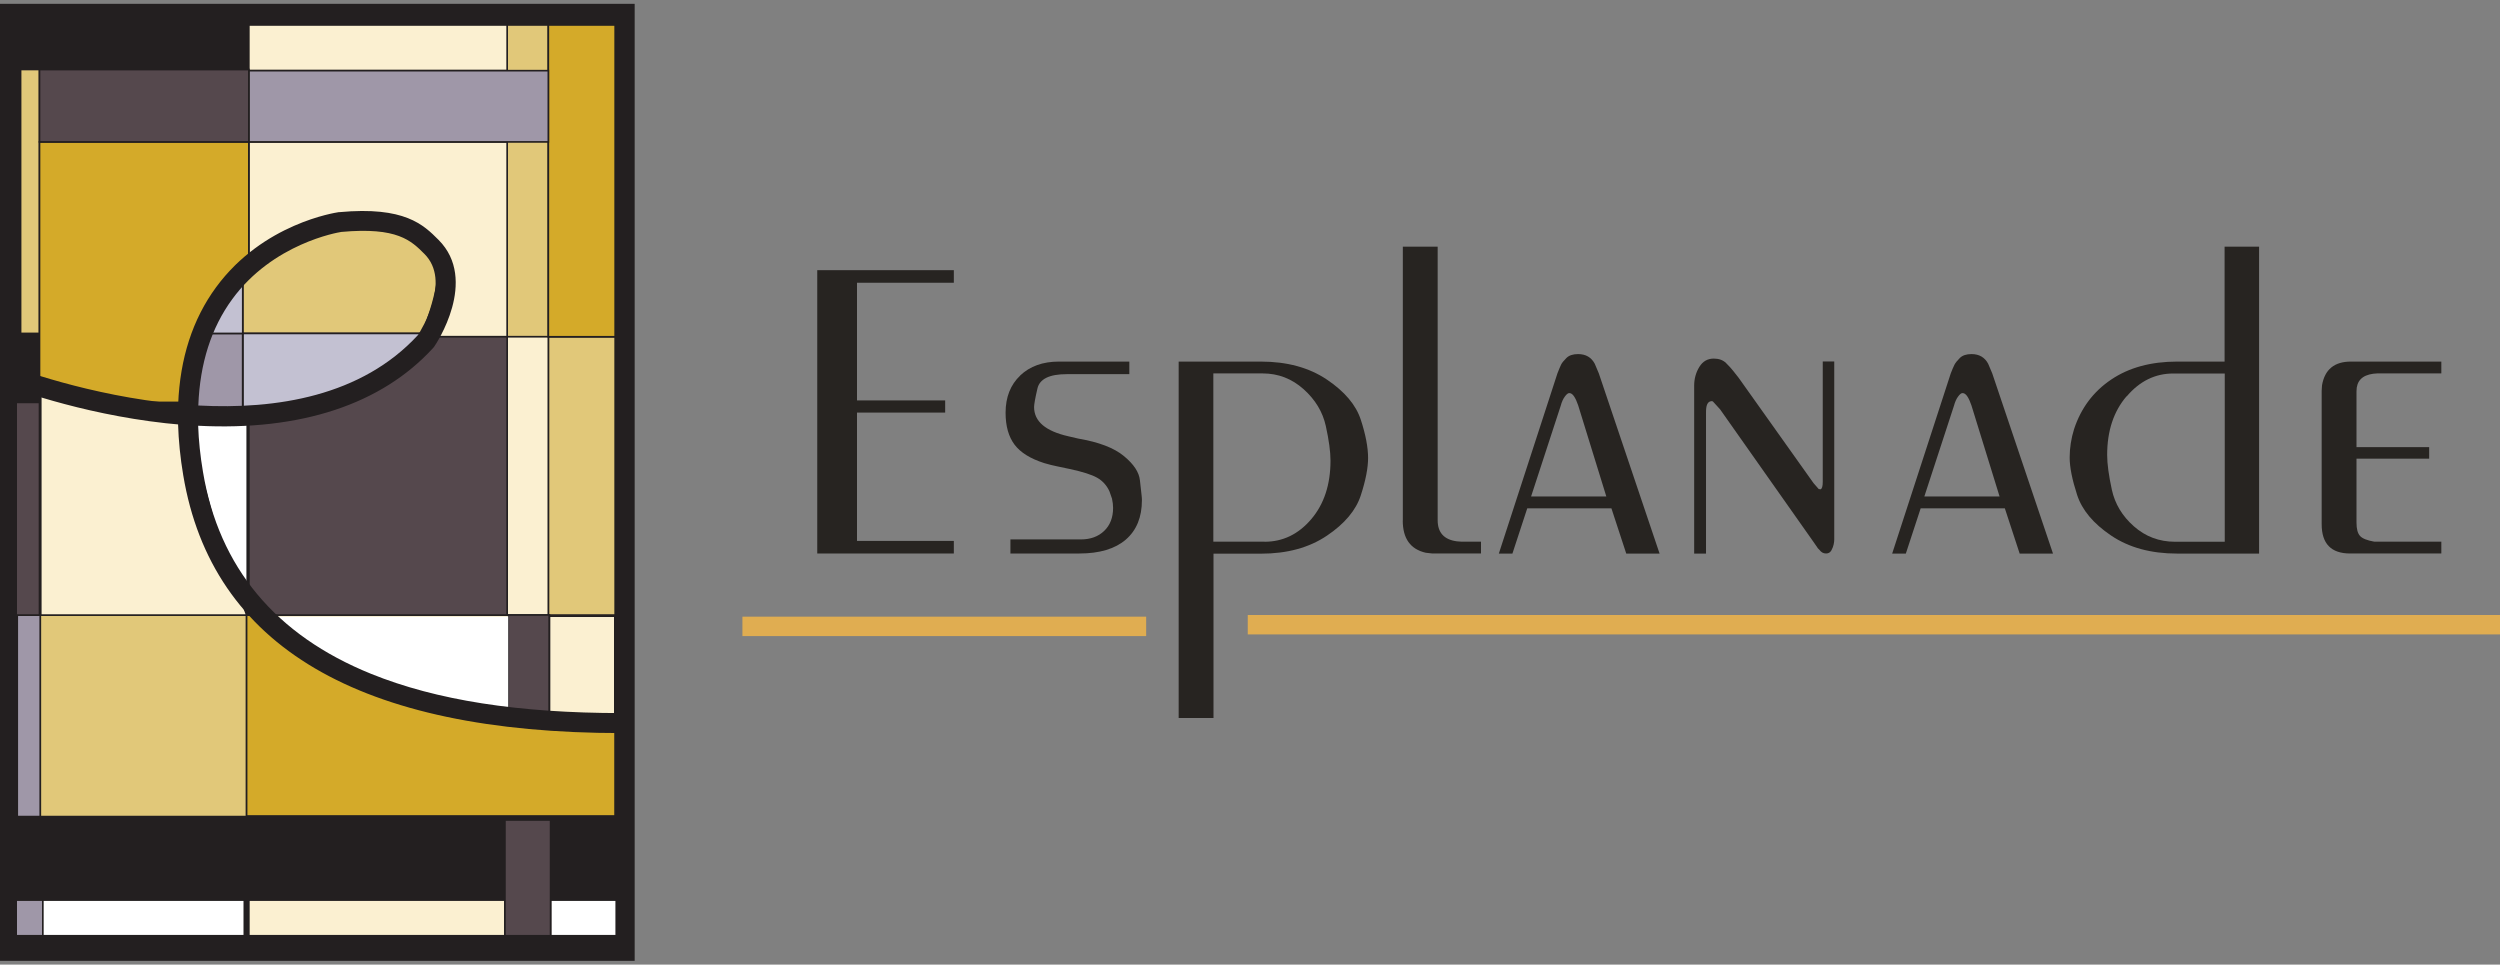 <?xml version="1.0" encoding="UTF-8"?>
<svg id="logos" xmlns="http://www.w3.org/2000/svg" viewBox="0 0 300 115.75">
  <rect x="0" y="0" width="300" height="115.75" fill="#808080" stroke="none"/>
  <defs>
    <style>
      .cls-1 {
        fill: #55484d;
      }

      .cls-2 {
        fill: #fbf0d1;
      }

      .cls-3 {
        fill: #9f97a8;
      }

      .cls-4 {
        fill: #c3c1d2;
      }

      .cls-5 {
        fill: #231f20;
      }

      .cls-6 {
        fill: #272421;
      }

      .cls-7 {
        fill: #fff;
      }

      .cls-8 {
        fill: #d4aa29;
      }

      .cls-9 {
        fill: #e0ad51;
      }

      .cls-10 {
        fill: #e1c879;
      }
    </style>
  </defs>
  <g>
    <rect class="cls-5" y=".46" width="76.16" height="114.84"/>
    <g>
      <rect class="cls-10" x="2.47" y="8.34" width="2.27" height="31.67"/>
      <path class="cls-5" d="M4.84,40.11h-2.47V8.24h2.47v31.87ZM2.57,39.91h2.07V8.44h-2.07v31.46Z"/>
    </g>
    <g>
      <rect class="cls-10" x="4.83" y="73.81" width="24.77" height="24.18"/>
      <path class="cls-5" d="M29.69,98.09H4.73v-24.38h24.97v24.38ZM4.93,97.89h24.57v-23.98H4.93v23.98Z"/>
    </g>
    <g>
      <rect class="cls-10" x="65.8" y="40.41" width="8.02" height="33.67"/>
      <path class="cls-5" d="M73.92,74.18h-8.22v-33.87h8.22v33.87ZM65.9,73.98h7.82v-33.47h-7.82v33.47Z"/>
    </g>
    <g>
      <rect class="cls-10" x="60.86" y="3" width="4.94" height="37.41"/>
      <path class="cls-5" d="M65.9,40.51h-5.14V2.9h5.14v37.61ZM60.96,40.31h4.74V3.1h-4.74v37.21Z"/>
    </g>
    <g>
      <rect class="cls-2" x="60.86" y="40.41" width="4.94" height="33.67"/>
      <path class="cls-5" d="M65.9,74.18h-5.14v-33.87h5.14v33.87ZM60.96,73.98h4.74v-33.47h-4.74v33.47Z"/>
    </g>
    <g>
      <rect class="cls-2" x="29.86" y="3" width="31" height="5.48"/>
      <path class="cls-5" d="M60.96,8.58h-31.2V2.9h31.2v5.68ZM29.96,8.38h30.8V3.1h-30.8v5.28Z"/>
    </g>
    <g>
      <rect class="cls-2" x="29.86" y="17.03" width="31" height="23.38"/>
      <path class="cls-5" d="M60.96,40.51h-31.2v-23.58h31.2v23.58ZM29.96,40.31h30.8v-23.18h-30.8v23.18Z"/>
    </g>
    <g>
      <rect class="cls-8" x="4.74" y="17.03" width="25.12" height="31.26"/>
      <path class="cls-5" d="M29.96,48.39H4.64v-31.46h25.32v31.46ZM4.84,48.19h24.92v-31.06H4.84v31.06Z"/>
    </g>
    <g>
      <rect class="cls-8" x="65.8" y="3" width="8.02" height="37.41"/>
      <path class="cls-5" d="M73.92,40.51h-8.22V2.9h8.22v37.61ZM65.9,40.31h7.82V3.1h-7.82v37.21Z"/>
    </g>
    <g>
      <rect class="cls-8" x="29.59" y="73.81" width="44.22" height="24.11"/>
      <path class="cls-5" d="M73.92,98.02H29.49v-24.31h44.42v24.31ZM29.69,97.82h44.02v-23.91H29.69v23.91Z"/>
    </g>
    <g>
      <rect class="cls-3" x="29.86" y="8.48" width="35.94" height="8.55"/>
      <path class="cls-5" d="M65.9,17.13H29.76v-8.75h36.14v8.75ZM29.96,16.93h35.74v-8.35H29.96v8.35Z"/>
    </g>
    <g>
      <rect class="cls-3" x="2.07" y="73.81" width="2.76" height="24.18"/>
      <path class="cls-5" d="M4.93,98.09H1.97v-24.38h2.96v24.38ZM2.17,97.89h2.56v-23.98h-2.56v23.98Z"/>
    </g>
    <g>
      <rect class="cls-3" x="1.94" y="108.01" width="3.21" height="4.28"/>
      <path class="cls-5" d="M5.24,112.39H1.84v-4.48h3.41v4.48ZM2.04,112.19h3.01v-4.08h-3.01v4.08Z"/>
    </g>
    <g>
      <rect class="cls-7" x="5.14" y="108.01" width="24.18" height="4.28"/>
      <path class="cls-5" d="M29.43,112.39H5.04v-4.48h24.38v4.48ZM5.24,112.19h23.98v-4.08H5.24v4.08Z"/>
    </g>
    <g>
      <rect class="cls-2" x="29.86" y="108.01" width="30.73" height="4.28"/>
      <path class="cls-5" d="M60.69,112.39h-30.93v-4.48h30.93v4.48ZM29.96,112.19h30.53v-4.08h-30.53v4.08Z"/>
    </g>
    <g>
      <rect class="cls-7" x="66.07" y="108.01" width="7.88" height="4.28"/>
      <path class="cls-5" d="M74.05,112.39h-8.08v-4.48h8.08v4.48ZM66.17,112.19h7.68v-4.08h-7.68v4.08Z"/>
    </g>
    <g>
      <rect class="cls-1" x="60.59" y="98.39" width="5.48" height="13.9"/>
      <path class="cls-5" d="M66.17,112.39h-5.68v-14.1h5.68v14.1ZM60.69,112.19h5.28v-13.69h-5.28v13.69Z"/>
    </g>
    <g>
      <rect class="cls-1" x="1.94" y="48.29" width="2.81" height="25.52"/>
      <path class="cls-5" d="M4.84,73.91H1.84v-25.72h3.01v25.72ZM2.04,73.71h2.6v-25.32h-2.6v25.32Z"/>
    </g>
    <g>
      <rect class="cls-1" x="29.86" y="40.41" width="31" height="33.4"/>
      <path class="cls-5" d="M60.96,73.91h-31.2v-33.6h31.2v33.6ZM29.96,73.71h30.8v-33.2h-30.8v33.2Z"/>
    </g>
    <g>
      <rect class="cls-1" x="4.74" y="8.34" width="25.12" height="8.68"/>
      <path class="cls-5" d="M29.96,17.13H4.64v-8.89h25.32v8.89ZM4.84,16.93h24.92v-8.48H4.84v8.48Z"/>
    </g>
    <g>
      <path class="cls-10" d="M29.13,31.72v8.28h21.51s3.22-7.27,1.34-9.75c-3.97-5.24-13.23-2.94-16.17-2.2-2.94.73-7.21,3.67-7.21,3.67h.53Z"/>
      <path class="cls-5" d="M50.7,40.11h-21.68v-8.28h-.76l.27-.18s4.32-2.96,7.25-3.69c3.03-.76,12.25-3.06,16.27,2.24.8,1.06.82,3.04.06,5.89-.56,2.11-1.37,3.94-1.38,3.96l-.03.06ZM29.23,39.91h21.35c.3-.7,3.06-7.3,1.32-9.59-3.94-5.2-13.06-2.92-16.06-2.17-2.46.62-5.92,2.82-6.91,3.48h.3v8.28Z"/>
    </g>
    <g>
      <path class="cls-4" d="M29.13,40.01v10.15s18.57-2.81,21.51-10.15h-21.51Z"/>
      <path class="cls-5" d="M29.03,50.28v-10.37h21.76l-.05.14c-1.23,3.08-5.24,5.73-11.92,7.89-4.96,1.6-9.62,2.32-9.67,2.33l-.12.02ZM29.23,40.11v9.94c1.56-.25,18.33-3.12,21.26-9.94h-21.26Z"/>
    </g>
    <g>
      <path class="cls-3" d="M29.13,40.01h-4.54s-3.54,8.75-2.54,9.75,7.08.4,7.08.4v-10.15Z"/>
      <path class="cls-5" d="M25.54,50.44c-1.54,0-3.08-.13-3.56-.61-1.02-1.02,2.15-8.96,2.52-9.86l.03-.06h4.71v10.35h-.09c-.13.02-1.86.19-3.6.19ZM24.65,40.11c-.99,2.46-3.31,8.81-2.54,9.58.89.89,6.15.45,6.91.38v-9.96h-4.37Z"/>
    </g>
    <g>
      <polygon class="cls-4" points="24.58 40.01 29.13 33.59 29.13 40.01 24.58 40.01"/>
      <path class="cls-5" d="M29.23,40.11h-4.84l4.84-6.83v6.83ZM24.78,39.91h4.25v-6l-4.25,6Z"/>
    </g>
    <g>
      <polygon class="cls-2" points="29.59 73.81 4.88 73.81 4.88 47.36 21.29 50.12 29.59 73.81"/>
      <path class="cls-5" d="M29.74,73.91H4.78v-26.67l16.59,2.8.02.06,8.35,23.82ZM4.98,73.71h24.48l-8.23-23.5-16.24-2.74v26.24Z"/>
    </g>
    <path class="cls-7" d="M28.57,50.12l-5.99-.08s4.22,18.59,6.26,20.63.73-.57.73-.57v-19.44"/>
    <g>
      <rect class="cls-1" x="60.99" y="73.8" width="4.94" height="12.65"/>
      <path class="cls-5" d="M66.04,86.55h-5.14v-12.85h5.14v12.85ZM61.09,86.35h4.74v-12.45h-4.74v12.45Z"/>
    </g>
    <path class="cls-7" d="M31.75,73.94h29.24v12.51s-26.58-4.68-29.24-12.51Z"/>
    <g>
      <rect class="cls-2" x="65.94" y="73.94" width="7.84" height="12.51"/>
      <path class="cls-5" d="M73.87,86.55h-8.04v-12.71h8.04v12.71ZM66.04,86.35h7.64v-12.31h-7.64v12.31Z"/>
    </g>
    <path class="cls-5" d="M74.62,87.97c-31.48,0-49.19-10.41-52.63-30.93-.36-2.13-.56-4.17-.62-6.11-.48-.04-.97-.09-1.46-.14-10.56-1.16-19.01-4.44-19.36-4.58l.88-2.24c.17.07,9.19,3.53,19.95,4.52.22-5.5,1.74-10.19,4.55-14.02,5.63-7.67,14.35-8.95,14.71-9.01h.06c7.88-.73,10.12,1.52,11.93,3.33,4.82,4.84-.31,12.51-.54,12.83l-.11.13c-6.18,6.77-15.88,9.97-28.2,9.34.06,1.76.25,3.61.58,5.55,1.91,11.43,8.7,19.58,20.17,24.22,7.83,3.17,17.67,4.71,30.08,4.71v2.4ZM23.8,48.66c9.35.5,19.6-1.11,26.36-8.46.43-.67,4.01-6.47.78-9.72-1.6-1.6-3.24-3.26-9.97-2.65-.46.07-8.22,1.39-13.1,8.07-2.52,3.44-3.88,7.71-4.07,12.74Z"/>
  </g>
  <g>
    <g>
      <path class="cls-6" d="M98.07,66.43v-34.01h16.39v1.51h-11.62v14.12h10.58v1.46h-10.58v15.4h11.62v1.51h-16.39Z"/>
      <path class="cls-6" d="M122.42,45.06c1.17-1.11,2.72-1.67,4.65-1.67h8.45v1.51h-7.52c-2.08,0-3.25.58-3.51,1.73-.27,1.16-.4,1.9-.4,2.22,0,1.72,1.38,2.89,4.14,3.51l1.16.27c2.46.42,4.28,1.11,5.47,2.09,1.19.98,1.83,1.95,1.93,2.91s.17,1.56.2,1.8c.03.24.04.43.04.58,0,2.05-.64,3.62-1.93,4.74-1.29,1.11-3.15,1.67-5.58,1.67h-8.27v-1.69h8.45c1.16,0,2.09-.34,2.8-1.02s1.07-1.6,1.07-2.76c0-.33-.04-.7-.13-1.11l-.31-.89c-.33-.71-.82-1.25-1.47-1.62s-1.75-.72-3.29-1.05l-1.47-.31-.8-.18-.8-.22c-1.66-.53-2.85-1.27-3.56-2.22s-1.07-2.22-1.07-3.82c0-1.87.59-3.36,1.76-4.47Z"/>
      <path class="cls-6" d="M141.44,86.15v-42.76h9.87c3.14,0,5.78.72,7.92,2.16s3.49,3.05,4.07,4.83c.58,1.78.87,3.31.87,4.58,0,1.19-.29,2.68-.87,4.47-.58,1.79-1.93,3.41-4.07,4.85s-4.77,2.16-7.92,2.16h-5.69v19.72h-4.18ZM151.75,65.01c2.19,0,4.06-.9,5.6-2.71s2.31-4.15,2.31-7.03c0-1.07-.19-2.45-.56-4.14s-1.26-3.17-2.67-4.43c-1.41-1.26-3.05-1.89-4.91-1.89h-5.92v20.19h6.14Z"/>
      <path class="cls-6" d="M168.34,62.47V29.6h4.18v32.83c0,1.48.77,2.33,2.31,2.53l.53.04h2.36v1.42h-5.83l-.8-.09c-1.84-.42-2.76-1.71-2.76-3.87Z"/>
      <path class="cls-6" d="M179.86,66.43l7.03-21.62c.18-.47.33-.82.44-1.05s.33-.49.64-.8c.31-.31.78-.47,1.4-.47.92,0,1.59.39,2,1.16l.49,1.16,7.29,21.62h-4l-1.78-5.43h-10.1l-1.78,5.43h-1.65ZM192.76,59.58l-3.38-10.94c-.15-.44-.31-.8-.49-1.07s-.37-.4-.58-.4c-.15,0-.33.14-.53.42-.21.28-.37.64-.49,1.09l-3.56,10.9h9.03Z"/>
      <path class="cls-6" d="M203.3,66.43v-20.15c0-.83.21-1.58.62-2.25.41-.67.99-1,1.73-1,.62,0,1.11.18,1.47.53s.64.67.85.93c.21.27.43.55.67.85l8.98,12.63.62.71.22.04c.18-.06.27-.36.27-.89v-14.45h1.38v21.35c0,.18-.02.38-.07.6s-.13.46-.27.71-.35.38-.64.38c-.33,0-.59-.15-.8-.44l-.18-.18-.49-.71-11.25-15.97-.85-.93c-.06-.06-.17-.07-.33-.02-.16.04-.29.17-.38.38s-.13.53-.13.98v16.9h-1.42Z"/>
      <path class="cls-6" d="M227.06,66.43l7.03-21.62c.18-.47.33-.82.45-1.05s.33-.49.64-.8.78-.47,1.4-.47c.92,0,1.59.39,2,1.16l.49,1.16,7.29,21.62h-4l-1.78-5.43h-10.1l-1.78,5.43h-1.65ZM239.95,59.58l-3.38-10.94c-.15-.44-.31-.8-.49-1.07-.18-.27-.37-.4-.58-.4-.15,0-.33.14-.53.42-.21.28-.37.64-.49,1.09l-3.56,10.9h9.03Z"/>
      <path class="cls-6" d="M253.34,45.55c2.13-1.44,4.77-2.16,7.92-2.16h5.69v-13.79h4.14v36.83h-9.83c-3.14,0-5.78-.72-7.92-2.16s-3.5-3.07-4.09-4.89c-.59-1.82-.89-3.31-.89-4.47s.18-2.3.53-3.42c.83-2.52,2.31-4.5,4.45-5.94ZM255.19,47.55c-1.56,1.82-2.33,4.17-2.33,7.05,0,1.07.19,2.45.56,4.16.37,1.7,1.25,3.17,2.65,4.4,1.39,1.23,3.04,1.85,4.94,1.85h5.96v-20.19h-6.18c-2.16,0-4.03.91-5.58,2.74Z"/>
      <path class="cls-6" d="M278.6,62.92v-16.01l.04-.67c.33-1.9,1.48-2.85,3.47-2.85h10.85v1.42h-7.69l-.49.04c-1.33.18-2,.87-2,2.09v6.72h8.72v1.38h-8.72v7.69c0,.74.14,1.27.42,1.58.28.31.85.54,1.71.69h8.05v1.42h-10.94c-2.28,0-3.42-1.17-3.42-3.51Z"/>
    </g>
    <rect class="cls-9" x="89.09" y="74" width="48.45" height="2.33"/>
    <rect class="cls-9" x="149.73" y="73.8" width="150.27" height="2.33"/>
  </g>
</svg>